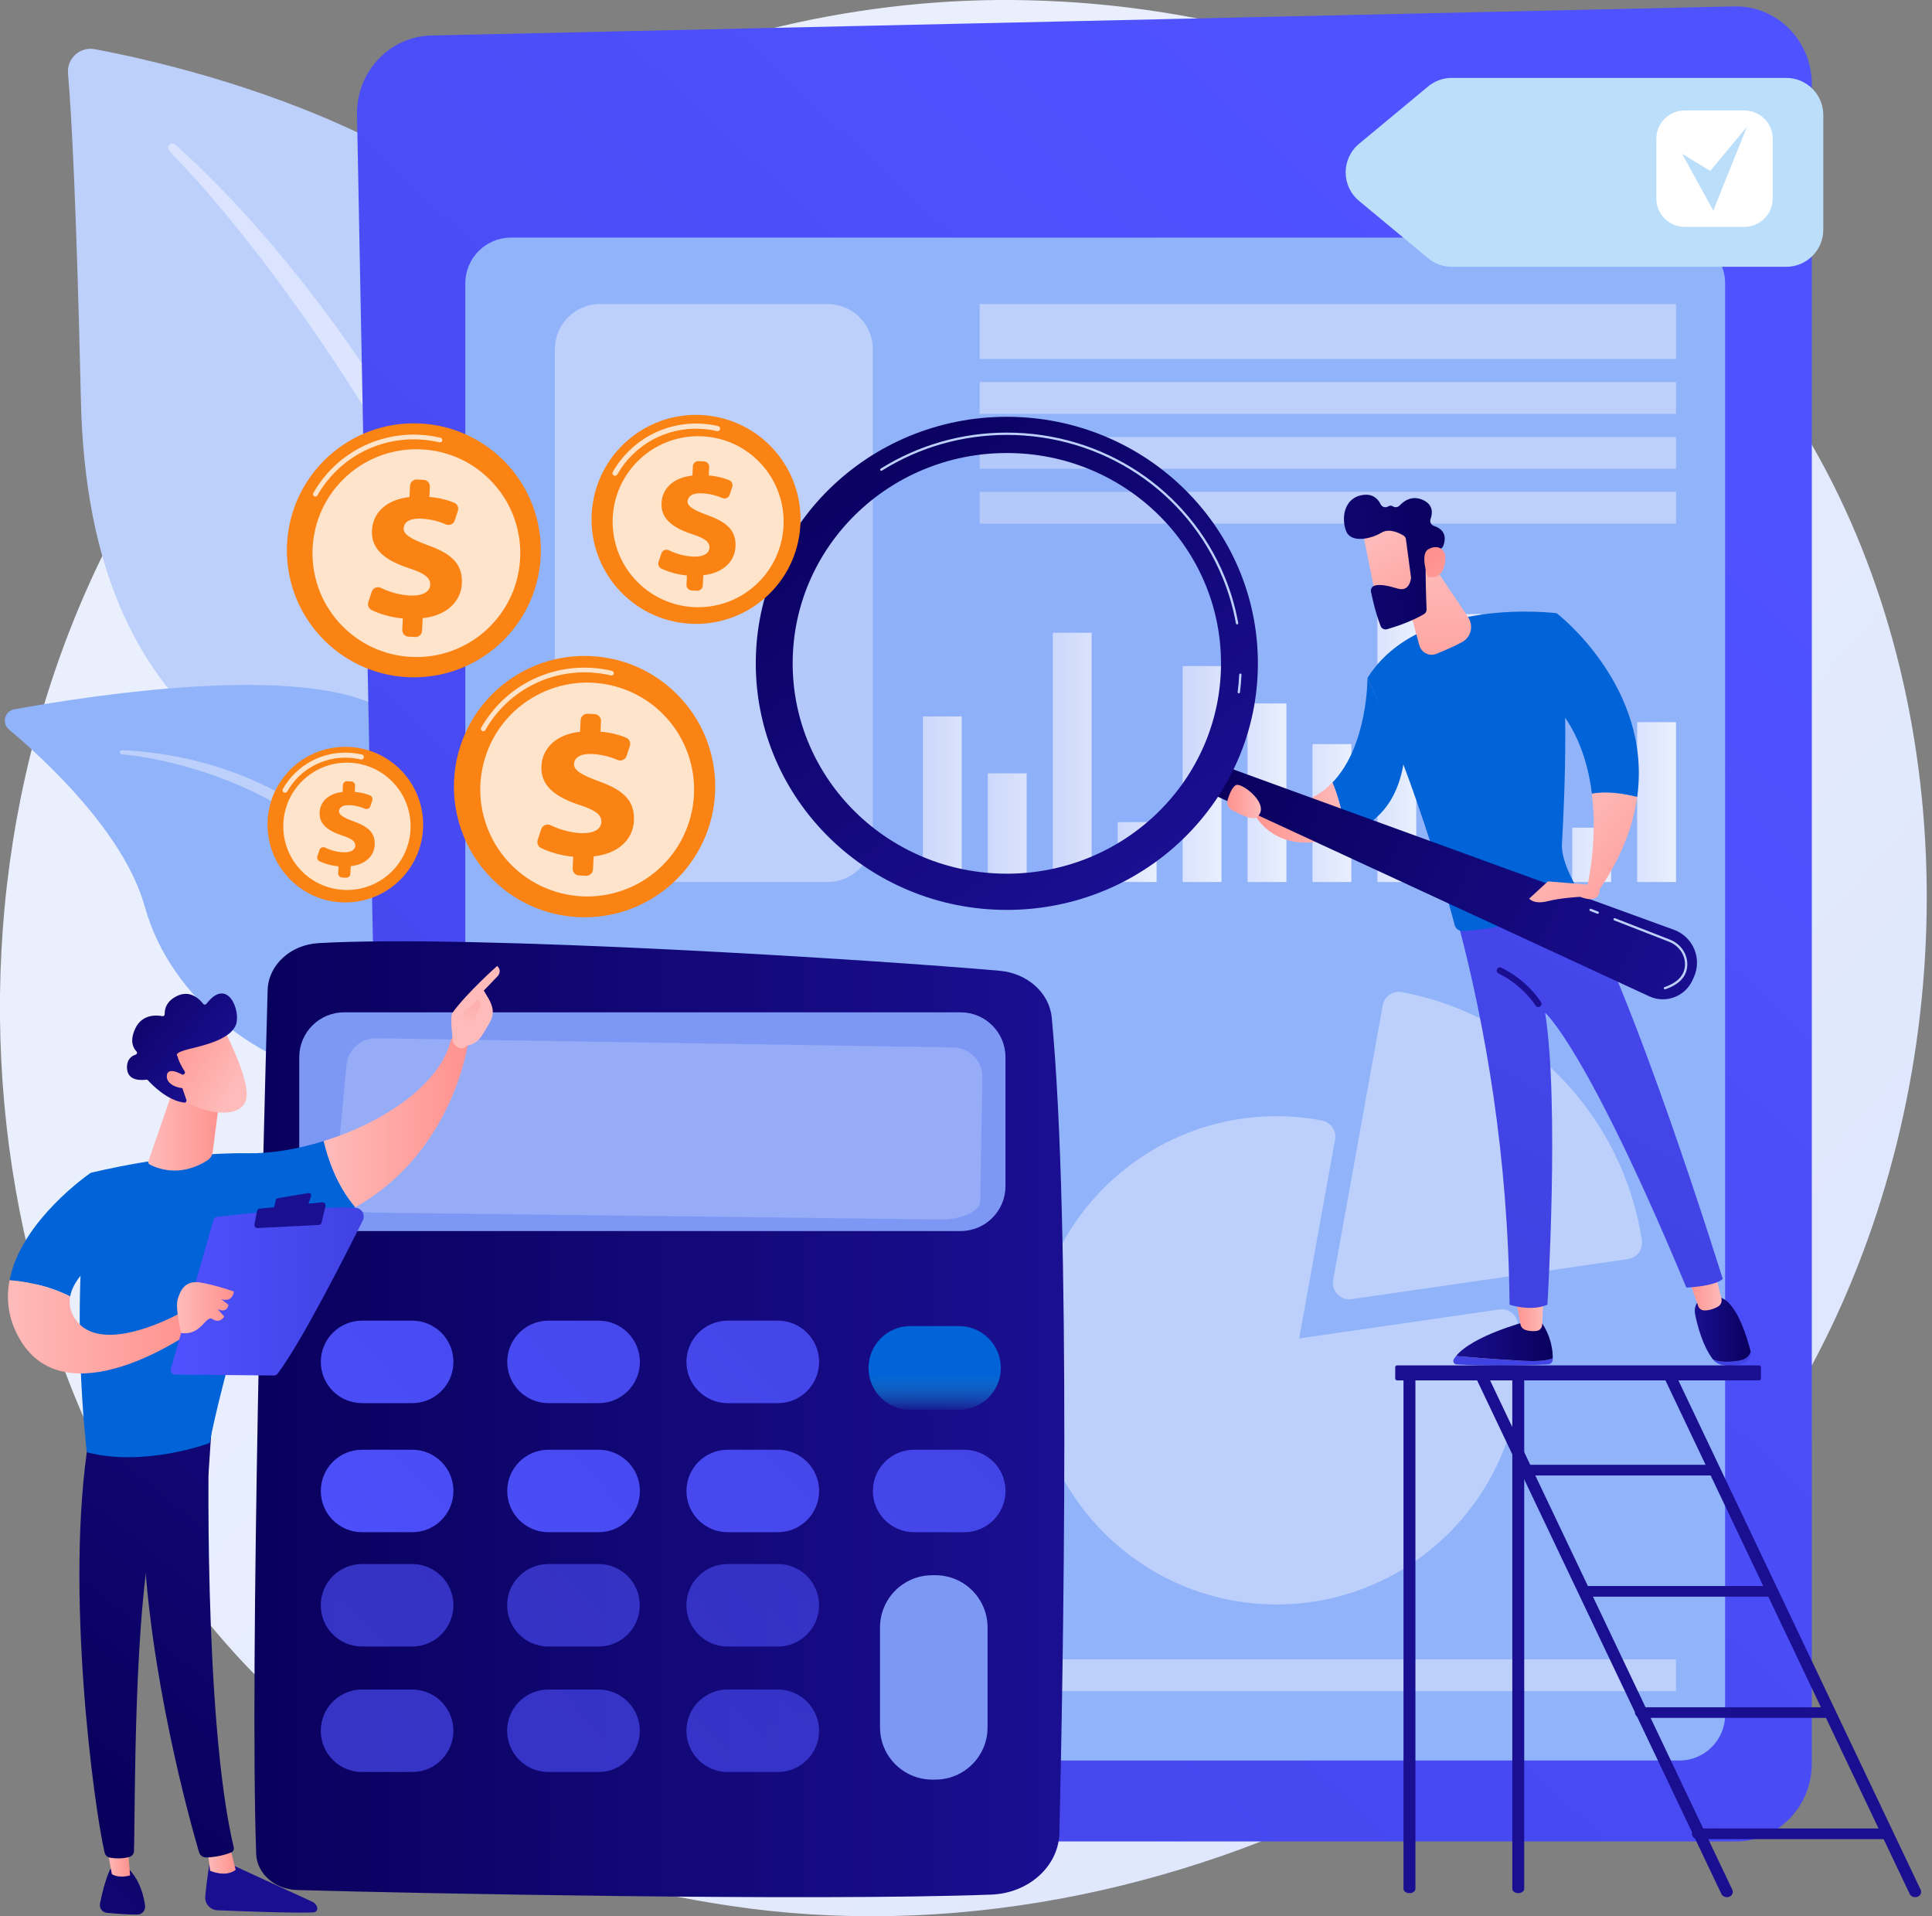 <svg xmlns="http://www.w3.org/2000/svg" width="121" height="120" viewBox="0 0 121 120" fill="none"><rect x="0" y="0" width="121" height="120" fill="#808080" stroke="none"/><g clip-path="url(#clip0_18038_142967)"><path d="M115.613 81.069C103.905 108.226 72.717 123.44 45.672 119.337C41.27 118.669 29.205 116.68 18.523 107.295C-2.041 89.23 -6.438 53.457 10.15 28.247C22.223 9.899 43.866 -0.502 64.43 0.018C68.86 0.13 85.836 0.821 100.755 12.94C102.947 14.719 107.78 18.949 112.136 25.66C122.364 41.417 123.243 63.37 115.613 81.069Z" fill="url(#paint0_linear_18038_142967)"></path><path d="M32.11 72.083C32.11 72.083 32.466 57.109 25.569 53.102C18.672 49.094 5.559 46.589 5.067 25.087C4.779 12.5 4.468 6.996 4.259 4.597C4.178 3.661 5.01 2.905 5.933 3.079C12.465 4.309 33.684 9.374 38.133 23.857C43.407 41.027 32.11 72.083 32.11 72.083Z" fill="#BDD0FB"></path><path d="M10.986 9.061C18.156 15.456 26.447 26.773 30.866 38.09C31.434 39.955 33.093 43.922 33.813 50.969C34.457 56.847 34.137 63.057 33.356 67.169C33.307 67.428 33.056 67.6 32.796 67.55C32.349 67.465 32.409 66.985 32.413 67C33.304 59.976 32.934 51.233 30.892 43.344C28.283 33.658 22.464 24.267 16.445 16.302L15.826 15.518C11.162 9.529 10.181 9.485 10.617 9.068C10.72 8.969 10.881 8.968 10.986 9.061L10.986 9.061Z" fill="url(#paint1_linear_18038_142967)"></path><path d="M43.197 100.872C44.13 101.33 34.363 89.048 31.303 69.758C29.862 60.668 29.843 49.28 24.665 44.891C20.355 41.238 5.691 43.544 0.893 44.42C0.293 44.53 0.091 45.287 0.558 45.679C2.859 47.612 7.781 52.17 9.064 56.764C10.754 62.819 16.511 66.67 21.665 67.712C26.818 68.755 29.685 69.766 32.196 78.008C34.707 86.25 40.545 99.572 43.197 100.872H43.197Z" fill="#91B3FA"></path><path d="M7.642 46.979C13.763 47.235 20.335 50.028 23.669 55.266L23.984 55.766C24.711 56.938 28.831 65.27 31.119 72.177C31.147 72.263 31.101 72.356 31.015 72.384C30.869 72.432 30.795 72.271 30.809 72.286C29.215 68.384 26.925 63.437 25.101 59.738C23.146 55.701 21.777 52.968 17.316 50.349C12.351 47.529 7.608 47.239 7.622 47.242C7.55 47.234 7.497 47.17 7.505 47.097C7.512 47.028 7.572 46.977 7.641 46.979H7.642Z" fill="#BDD0FB"></path><path d="M108.715 115.314H29.104C26.513 115.314 24.398 113.191 24.347 110.54L22.36 7.189C22.309 4.504 24.39 2.283 27.014 2.224L108.612 0.402C111.279 0.342 113.473 2.539 113.473 5.27V110.444C113.473 113.133 111.343 115.314 108.715 115.314Z" fill="url(#paint2_linear_18038_142967)"></path><path d="M105.178 14.878H32.008C30.425 14.878 29.143 16.161 29.143 17.743V107.382C29.143 108.964 30.425 110.247 32.008 110.247H105.178C106.761 110.247 108.043 108.964 108.043 107.382V17.743C108.043 16.161 106.761 14.878 105.178 14.878Z" fill="#91B3FA"></path><path d="M104.968 19.04H61.355V22.478H104.968V19.04Z" fill="#BDD0FB"></path><path d="M104.968 23.926H61.355V25.916H104.968V23.926Z" fill="#BDD0FB"></path><path d="M104.968 27.364H61.355V29.355H104.968V27.364Z" fill="#BDD0FB"></path><path d="M104.968 30.802H61.355V32.793H104.968V30.802Z" fill="#BDD0FB"></path><path d="M59.727 62.111H34.754V65.549H59.727V62.111Z" fill="#BDD0FB"></path><path d="M59.727 66.997H34.754V68.987H59.727V66.997Z" fill="#BDD0FB"></path><path d="M59.727 70.435H34.754V72.426H59.727V70.435Z" fill="#BDD0FB"></path><path d="M59.727 73.874H34.754V75.864H59.727V73.874Z" fill="#BDD0FB"></path><path d="M60.233 44.866H57.799V55.233H60.233V44.866Z" fill="url(#paint3_linear_18038_142967)"></path><path d="M64.299 48.429H61.865V55.233H64.299V48.429Z" fill="url(#paint4_linear_18038_142967)"></path><path d="M68.369 39.624H65.936V55.233H68.369V39.624Z" fill="url(#paint5_linear_18038_142967)"></path><path d="M72.434 51.483H70V55.233H72.434V51.483Z" fill="url(#paint6_linear_18038_142967)"></path><path d="M76.5 41.71H74.066V55.233H76.5V41.71Z" fill="url(#paint7_linear_18038_142967)"></path><path d="M80.567 44.052H78.133V55.233H80.567V44.052Z" fill="url(#paint8_linear_18038_142967)"></path><path d="M84.633 46.597H82.199V55.233H84.633V46.597Z" fill="url(#paint9_linear_18038_142967)"></path><path d="M88.7 36.469H86.266V55.233H88.7V36.469Z" fill="url(#paint10_linear_18038_142967)"></path><path d="M92.768 38.454H90.334V55.233H92.768V38.454Z" fill="url(#paint11_linear_18038_142967)"></path><path d="M96.834 41.457H94.4V55.233H96.834V41.457Z" fill="url(#paint12_linear_18038_142967)"></path><path d="M100.901 51.831H98.467V55.233H100.901V51.831Z" fill="url(#paint13_linear_18038_142967)"></path><path d="M104.967 45.223H102.533V55.233H104.967V45.223Z" fill="url(#paint14_linear_18038_142967)"></path><path d="M104.967 103.913H34.752V105.903H104.967V103.913Z" fill="#BDD0FB"></path><path d="M37.58 19.04H51.837C53.398 19.04 54.665 20.306 54.665 21.867V52.405C54.665 53.965 53.398 55.233 51.837 55.233H37.58C36.019 55.233 34.752 53.966 34.752 52.405V21.867C34.752 20.307 36.019 19.04 37.58 19.04Z" fill="#BDD0FB"></path><path opacity="0.57" d="M58.997 79.482H35.662C35.26 79.482 34.934 79.809 34.934 80.211V100.108C34.934 100.51 35.26 100.836 35.662 100.836H58.997C59.4 100.836 59.726 100.51 59.726 100.108V80.211C59.726 79.809 59.4 79.482 58.997 79.482Z" fill="white"></path><path d="M84.508 81.366C84.231 81.366 83.963 81.254 83.767 81.052C83.538 80.814 83.436 80.479 83.495 80.154L86.6 62.956C86.649 62.686 86.803 62.446 87.029 62.291C87.255 62.136 87.533 62.077 87.803 62.128C95.595 63.593 101.634 69.841 102.829 77.674C102.87 77.944 102.802 78.221 102.639 78.442C102.475 78.662 102.231 78.808 101.959 78.847L84.655 81.355C84.606 81.363 84.556 81.366 84.508 81.366V81.366Z" fill="#BDD0FB"></path><path d="M79.951 100.474C71.522 100.474 64.664 93.616 64.664 85.187C64.664 76.758 71.522 69.9 79.951 69.9C80.892 69.9 81.848 69.99 82.791 70.167C83.347 70.272 83.714 70.805 83.614 71.361L81.365 83.817L93.898 82C94.456 81.92 94.977 82.305 95.063 82.863C95.18 83.627 95.239 84.409 95.239 85.187C95.239 93.616 88.381 100.474 79.952 100.474H79.951Z" fill="#BDD0FB"></path><path d="M16.763 61.996C16.496 71.533 15.63 104.432 16.044 116.09C16.087 117.325 17.206 118.316 18.601 118.357C25.5 118.556 50.794 119.063 62.08 118.644C64.43 118.557 66.299 116.871 66.348 114.789C66.582 104.778 67.1 76.621 65.87 63.723C65.723 62.178 64.353 60.947 62.61 60.792C55.096 60.127 29.693 58.501 19.944 59.061C18.185 59.162 16.807 60.437 16.764 61.996L16.763 61.996Z" fill="url(#paint15_linear_18038_142967)"></path><path d="M21.549 63.395H60.165C61.714 63.395 62.972 64.652 62.972 66.201V74.283C62.972 75.832 61.714 77.09 60.165 77.09H21.549C20 77.09 18.742 75.832 18.742 74.283V66.2C18.742 64.651 20 63.394 21.549 63.394V63.395Z" fill="#7D97F4"></path><path opacity="0.2" d="M61.007 66.155C60.665 65.802 60.197 65.599 59.706 65.592L23.572 65.017C22.606 65.002 21.791 65.733 21.701 66.694L20.95 74.711C20.889 75.367 21.968 75.92 23.345 75.936L58.87 76.367C60.245 76.383 61.381 75.859 61.393 75.203L61.527 67.473C61.535 66.981 61.348 66.507 61.007 66.154L61.007 66.155Z" fill="white"></path><path d="M28.399 85.285C28.399 86.711 27.243 87.867 25.817 87.867H22.674C21.248 87.867 20.092 86.711 20.092 85.285C20.092 83.859 21.248 82.703 22.674 82.703H25.817C27.243 82.703 28.399 83.859 28.399 85.285Z" fill="url(#paint16_linear_18038_142967)"></path><path d="M40.075 85.285C40.075 86.711 38.919 87.867 37.493 87.867H34.35C32.924 87.867 31.768 86.711 31.768 85.285C31.768 83.859 32.923 82.703 34.35 82.703H37.493C38.919 82.703 40.075 83.859 40.075 85.285Z" fill="url(#paint17_linear_18038_142967)"></path><path d="M51.3 85.285C51.3 86.711 50.144 87.867 48.718 87.867H45.574C44.148 87.867 42.992 86.711 42.992 85.285C42.992 83.859 44.148 82.703 45.574 82.703H48.718C50.143 82.703 51.3 83.859 51.3 85.285Z" fill="url(#paint18_linear_18038_142967)"></path><path d="M62.68 85.664C62.68 87.113 61.505 88.288 60.056 88.288H57.018C55.569 88.288 54.395 87.113 54.395 85.664C54.395 84.215 55.569 83.04 57.018 83.04H60.056C61.505 83.04 62.68 84.215 62.68 85.664Z" fill="url(#paint19_linear_18038_142967)"></path><path d="M28.399 93.367C28.399 94.793 27.243 95.949 25.817 95.949H22.674C21.248 95.949 20.092 94.794 20.092 93.367C20.092 91.941 21.248 90.785 22.674 90.785H25.817C27.243 90.785 28.399 91.941 28.399 93.367Z" fill="url(#paint20_linear_18038_142967)"></path><path d="M40.075 93.367C40.075 94.793 38.919 95.949 37.493 95.949H34.35C32.924 95.949 31.768 94.794 31.768 93.367C31.768 91.941 32.923 90.785 34.35 90.785H37.493C38.919 90.785 40.075 91.941 40.075 93.367Z" fill="url(#paint21_linear_18038_142967)"></path><path d="M51.3 93.367C51.3 94.793 50.144 95.949 48.718 95.949H45.574C44.148 95.949 42.992 94.794 42.992 93.367C42.992 91.941 44.148 90.785 45.574 90.785H48.718C50.143 90.785 51.3 91.941 51.3 93.367Z" fill="url(#paint22_linear_18038_142967)"></path><path d="M62.975 93.367C62.975 94.793 61.819 95.949 60.393 95.949H57.25C55.824 95.949 54.668 94.794 54.668 93.367C54.668 91.941 55.824 90.785 57.25 90.785H60.393C61.819 90.785 62.975 91.941 62.975 93.367Z" fill="url(#paint23_linear_18038_142967)"></path><path opacity="0.63" d="M28.397 100.526C28.397 101.951 27.241 103.108 25.815 103.108H22.672C21.246 103.108 20.09 101.952 20.09 100.526C20.09 99.1 21.246 97.943 22.672 97.943H25.815C27.241 97.943 28.397 99.099 28.397 100.526Z" fill="url(#paint24_linear_18038_142967)"></path><path opacity="0.63" d="M40.069 100.526C40.069 101.951 38.913 103.108 37.487 103.108H34.344C32.918 103.108 31.762 101.952 31.762 100.526C31.762 99.1 32.918 97.943 34.344 97.943H37.487C38.913 97.943 40.069 99.099 40.069 100.526Z" fill="url(#paint25_linear_18038_142967)"></path><path opacity="0.63" d="M51.298 100.526C51.298 101.951 50.142 103.108 48.715 103.108H45.572C44.147 103.108 42.99 101.952 42.99 100.526C42.99 99.1 44.146 97.943 45.572 97.943H48.715C50.141 97.943 51.298 99.099 51.298 100.526Z" fill="url(#paint26_linear_18038_142967)"></path><path opacity="0.63" d="M28.397 108.384C28.397 109.81 27.241 110.966 25.815 110.966H22.672C21.246 110.966 20.09 109.81 20.09 108.384C20.09 106.958 21.246 105.802 22.672 105.802H25.815C27.241 105.802 28.397 106.958 28.397 108.384Z" fill="url(#paint27_linear_18038_142967)"></path><path opacity="0.63" d="M40.069 108.384C40.069 109.81 38.913 110.966 37.487 110.966H34.344C32.918 110.966 31.762 109.81 31.762 108.384C31.762 106.958 32.918 105.802 34.344 105.802H37.487C38.913 105.802 40.069 106.958 40.069 108.384Z" fill="url(#paint28_linear_18038_142967)"></path><path opacity="0.63" d="M51.298 108.384C51.298 109.81 50.142 110.966 48.715 110.966H45.572C44.147 110.966 42.99 109.81 42.99 108.384C42.99 106.958 44.146 105.802 45.572 105.802H48.715C50.141 105.802 51.298 106.958 51.298 108.384Z" fill="url(#paint29_linear_18038_142967)"></path><path d="M58.383 98.644H58.583C60.387 98.644 61.851 100.108 61.851 101.912V108.173C61.851 109.977 60.387 111.442 58.583 111.442H58.383C56.58 111.442 55.115 109.977 55.115 108.173V101.912C55.115 100.108 56.58 98.644 58.383 98.644Z" fill="#7D97F4"></path><path d="M91.194 84.918C92.261 85.01 94.113 85.16 95.573 85.224C96.451 85.263 96.956 85.177 97.247 85.06C97.247 85.093 97.246 85.124 97.245 85.153C97.238 85.306 97.113 85.429 96.958 85.438C94.198 85.592 92.004 85.491 91.223 85.444C91.061 85.434 90.965 85.258 91.048 85.121C91.089 85.052 91.139 84.984 91.193 84.918H91.194Z" fill="url(#paint30_linear_18038_142967)"></path><path d="M95.573 85.224C94.113 85.159 92.26 85.009 91.193 84.917C92.243 83.63 95.573 82.762 95.573 82.762H96.514C97.161 83.695 97.254 84.583 97.247 85.06C96.956 85.176 96.451 85.262 95.573 85.224H95.573Z" fill="url(#paint31_linear_18038_142967)"></path><path d="M96.672 81.227L96.585 82.968C96.575 83.157 96.434 83.315 96.245 83.342C96.057 83.369 95.805 83.373 95.538 83.284C95.374 83.229 95.252 83.091 95.222 82.922L94.918 81.226H96.673L96.672 81.227Z" fill="url(#paint32_linear_18038_142967)"></path><path d="M108.887 85.21C109.35 85.145 109.56 84.905 109.647 84.648L109.649 84.655C109.717 84.926 109.559 85.207 109.244 85.341C108.862 85.502 108.445 85.529 108.121 85.516C107.774 85.502 107.455 85.358 107.28 85.128L107.277 85.124C107.626 85.297 108.116 85.317 108.887 85.21Z" fill="url(#paint33_linear_18038_142967)"></path><path d="M106.705 81.215H107.48C108.662 81.191 109.404 83.683 109.647 84.648C109.559 84.905 109.35 85.145 108.887 85.21C108.115 85.317 107.626 85.297 107.277 85.124C106.638 84.284 106.322 83.054 106.17 82.336C105.997 81.52 106.705 81.215 106.705 81.215Z" fill="url(#paint34_linear_18038_142967)"></path><path d="M107.381 79.598L107.811 81.311C107.864 81.521 107.764 81.738 107.57 81.838C107.329 81.962 106.989 82.092 106.678 82.054C106.531 82.037 106.41 81.933 106.361 81.795L105.729 79.993L107.381 79.598H107.381Z" fill="url(#paint35_linear_18038_142967)"></path><path d="M107.895 80.093C107.359 80.568 105.616 80.631 105.616 80.631C99.337 65.561 96.769 63.42 96.769 63.42C97.675 69.108 96.915 81.701 96.915 81.701C95.878 82.158 94.543 81.701 94.543 81.701C94.459 72.389 93.027 64.267 91.336 57.865C95.58 57.769 97.837 56.317 98.574 55.734C102.111 61.438 107.895 80.093 107.895 80.093Z" fill="url(#paint36_linear_18038_142967)"></path><path d="M97.497 38.403C98.3 42.41 98.013 49.581 97.823 52.852C97.77 53.772 98.412 55.046 98.931 55.916C99.012 56.052 98.962 56.227 98.821 56.299C97.952 56.746 95.01 58.129 91.6 58.301C91.372 58.313 91.169 58.158 91.11 57.938C88.581 48.493 85.643 42.457 85.643 42.457C88.886 37.277 97.497 38.403 97.497 38.403H97.497Z" fill="#0063D8"></path><path d="M96.341 63.064C96.376 63.064 96.412 63.054 96.445 63.034C96.54 62.977 96.57 62.853 96.513 62.758C96.479 62.703 95.667 61.39 94.023 60.597C93.923 60.549 93.803 60.591 93.754 60.691C93.706 60.791 93.748 60.911 93.848 60.959C95.38 61.699 96.161 62.955 96.169 62.968C96.207 63.03 96.273 63.064 96.341 63.064H96.341Z" fill="url(#paint37_linear_18038_142967)"></path><path d="M102.533 49.904C102.275 51.77 101.513 53.806 99.988 55.969L99.408 55.496C99.408 55.496 100.078 52.781 99.697 49.7C100.638 49.516 101.749 49.705 102.533 49.904Z" fill="url(#paint38_linear_18038_142967)"></path><path d="M96.6 43.348L97.497 38.404C97.497 38.404 103.491 42.986 102.536 49.903C101.751 49.705 100.64 49.516 99.7 49.699C99.426 47.48 98.607 45.07 96.6 43.348H96.6Z" fill="#0063D8"></path><path d="M85.643 42.458L87.957 47.441C87.583 50.45 85.967 51.751 84.224 52.25C84.115 50.879 83.769 49.771 83.447 49.005C85.674 46.706 85.644 42.458 85.644 42.458L85.643 42.458Z" fill="#0063D8"></path><path d="M83.446 49.004C83.768 49.771 84.115 50.879 84.223 52.249C79.574 54.053 78.344 50.555 78.344 50.555L79.203 50.403C81.144 50.608 82.499 49.982 83.446 49.004V49.004Z" fill="url(#paint39_linear_18038_142967)"></path><path d="M87.775 36.306L88.893 40.412C89.018 40.873 89.517 41.121 89.961 40.944C90.44 40.752 91.048 40.491 91.571 40.208C92.13 39.907 92.305 39.188 91.951 38.661L89.629 35.198L87.776 36.306H87.775Z" fill="url(#paint40_linear_18038_142967)"></path><path d="M76.215 47.808L104.84 58.226C106.04 58.663 106.614 60.03 106.085 61.193L105.998 61.384C105.53 62.413 104.314 62.864 103.288 62.39L75.494 49.532L76.215 47.808V47.808Z" fill="url(#paint41_linear_18038_142967)"></path><g opacity="0.15"><path d="M63.058 55.416C70.862 55.416 77.189 49.204 77.189 41.541C77.189 33.877 70.862 27.665 63.058 27.665C55.254 27.665 48.928 33.877 48.928 41.541C48.928 49.204 55.254 55.416 63.058 55.416Z" fill="#7D97F4"></path></g><path d="M47.334 41.541C47.334 50.068 54.374 56.98 63.057 56.98C71.741 56.98 78.781 50.068 78.781 41.541C78.781 33.014 71.741 26.101 63.057 26.101C54.374 26.101 47.334 33.014 47.334 41.541ZM49.644 41.541C49.644 34.266 55.649 28.369 63.057 28.369C70.466 28.369 76.471 34.266 76.471 41.541C76.471 48.815 70.466 54.712 63.057 54.712C55.649 54.712 49.644 48.815 49.644 41.541Z" fill="url(#paint42_linear_18038_142967)"></path><path d="M77.586 43.42C77.583 43.42 77.58 43.42 77.577 43.42C77.537 43.415 77.509 43.379 77.514 43.339C77.561 42.977 77.593 42.609 77.611 42.245C77.613 42.206 77.649 42.172 77.687 42.177C77.727 42.179 77.757 42.213 77.755 42.253C77.737 42.62 77.704 42.992 77.658 43.357C77.653 43.394 77.622 43.42 77.586 43.42ZM77.478 39.103C77.444 39.103 77.414 39.078 77.407 39.043C77.231 38.063 76.95 37.098 76.57 36.177C74.331 30.745 69.027 27.235 63.059 27.235C60.275 27.235 57.569 28.008 55.234 29.471C55.2 29.492 55.155 29.482 55.134 29.448C55.113 29.414 55.123 29.369 55.157 29.348C57.515 27.871 60.248 27.09 63.058 27.09C69.086 27.09 74.442 30.635 76.703 36.121C77.087 37.052 77.372 38.027 77.549 39.017C77.556 39.057 77.531 39.094 77.491 39.101C77.487 39.102 77.483 39.103 77.478 39.103Z" fill="#BDD0FB"></path><path d="M85.332 33.186C85.322 33.256 86.264 37.872 86.264 37.872L88.888 37.278L88.645 32.77C88.645 32.77 85.502 32.005 85.332 33.185V33.186Z" fill="url(#paint43_linear_18038_142967)"></path><path d="M88.053 33.775L88.367 36.138C88.37 36.168 88.37 36.198 88.367 36.228C88.34 36.413 88.203 37.044 87.566 36.864C86.988 36.7 86.459 36.56 86.093 36.672C85.929 36.722 85.83 36.888 85.864 37.056C85.95 37.475 86.16 38.417 86.468 39.207C86.531 39.367 86.706 39.451 86.871 39.403C87.369 39.258 88.41 38.923 89.184 38.457C89.289 38.394 89.352 38.279 89.347 38.157C89.322 37.561 89.252 35.748 89.31 35.24C89.366 34.763 89.951 34.477 90.205 34.374C90.289 34.341 90.354 34.275 90.387 34.191C90.505 33.896 90.668 33.213 89.807 32.933C89.627 32.874 89.531 32.68 89.596 32.502C89.723 32.147 89.777 31.605 89.111 31.307C88.434 31.003 87.929 31.364 87.656 31.657C87.545 31.776 87.368 31.794 87.231 31.707C87.153 31.658 87.053 31.642 86.932 31.718C86.768 31.82 86.552 31.75 86.467 31.577C86.305 31.244 85.975 30.888 85.312 31.002C84.136 31.203 84.003 32.506 84.313 33.27C84.624 34.033 85.886 33.742 86.519 33.357C87.001 33.065 87.625 33.371 87.897 33.535C87.983 33.587 88.04 33.675 88.053 33.775H88.053Z" fill="url(#paint44_linear_18038_142967)"></path><path d="M89.414 36.101C89.414 36.101 88.931 34.747 89.427 34.416C89.924 34.084 90.659 34.256 90.498 35.237C90.296 36.456 89.414 36.101 89.414 36.101Z" fill="url(#paint45_linear_18038_142967)"></path><path d="M99.652 55.414L96.946 55.193L95.773 56.273C95.773 56.273 96.051 56.656 96.918 56.436C97.784 56.216 98.972 56.162 98.972 56.162C98.972 56.162 100.168 56.701 100.183 55.692L99.652 55.413V55.414Z" fill="url(#paint46_linear_18038_142967)"></path><path d="M78.691 51.196C78.457 51.379 77.655 50.997 77.164 50.733C76.925 50.605 76.809 50.325 76.891 50.066C77.01 49.694 77.206 49.214 77.448 49.153C77.85 49.052 79.655 50.443 78.691 51.196H78.691Z" fill="url(#paint47_linear_18038_142967)"></path><path d="M104.274 61.956C104.244 61.956 104.216 61.937 104.205 61.907C104.192 61.87 104.212 61.828 104.25 61.815C105.072 61.531 105.502 61.069 105.529 60.442C105.557 59.808 105.156 59.218 104.532 58.975L101.095 57.635C101.058 57.62 101.039 57.578 101.054 57.541C101.068 57.504 101.11 57.485 101.148 57.5L104.585 58.84C105.266 59.106 105.704 59.752 105.674 60.448C105.644 61.14 105.181 61.646 104.297 61.951C104.29 61.954 104.281 61.955 104.274 61.955V61.956Z" fill="#BDD0FB"></path><path d="M100.064 57.226C100.056 57.226 100.047 57.224 100.038 57.221L99.593 57.047C99.556 57.033 99.537 56.991 99.552 56.953C99.566 56.916 99.608 56.898 99.646 56.912L100.091 57.086C100.128 57.1 100.147 57.142 100.132 57.18C100.121 57.208 100.094 57.225 100.065 57.225L100.064 57.226Z" fill="#BDD0FB"></path><path d="M13.162 116.438C13.162 116.438 12.956 117.605 12.855 118.761C12.815 119.213 13.163 119.605 13.616 119.624C15.155 119.688 18.447 119.812 19.628 119.759C19.806 119.752 19.922 119.57 19.856 119.405C19.801 119.266 19.695 119.154 19.56 119.092L14.122 116.593L13.162 116.438H13.162Z" fill="url(#paint48_linear_18038_142967)"></path><path d="M12.992 115.752L13.158 117.148C13.158 117.148 14.111 117.592 14.761 117.093L14.367 115.537L12.992 115.752Z" fill="url(#paint49_linear_18038_142967)"></path><path d="M13.117 89.5C13.045 89.865 12.733 107.697 14.639 115.688C14.67 115.818 14.604 115.953 14.48 116.004C14.188 116.123 13.614 116.296 12.928 116.319C12.715 116.326 12.524 116.188 12.464 115.984C11.919 114.13 9.309 104.84 8.968 95.966C8.587 86.05 8.968 95.629 8.968 95.629L9.191 89.499L13.117 89.5H13.117Z" fill="url(#paint50_linear_18038_142967)"></path><path d="M6.908 117.047C6.908 117.047 6.579 117.637 6.262 119.203C6.204 119.485 6.402 119.756 6.689 119.784C7.197 119.834 7.98 119.898 8.606 119.894C8.895 119.892 9.12 119.64 9.086 119.353C9.016 118.782 8.8 117.844 8.132 117.113L6.908 117.046V117.047Z" fill="url(#paint51_linear_18038_142967)"></path><path d="M6.619 115.251L7.006 117.363C7.006 117.363 7.389 117.647 8.146 117.441L7.961 115.169L6.619 115.251Z" fill="url(#paint52_linear_18038_142967)"></path><path d="M5.573 90.047C4.014 99.456 5.911 113.301 6.551 116.011C6.59 116.177 6.724 116.304 6.892 116.332C7.177 116.379 7.648 116.418 8.111 116.283C8.271 116.237 8.383 116.093 8.39 115.926C8.476 113.735 8.321 100.286 9.774 94.971C9.847 94.701 10.012 94.466 10.24 94.305L13.059 92.3L13.275 89.06L5.573 90.047Z" fill="url(#paint53_linear_18038_142967)"></path><path d="M15.508 72.22C10.836 72.143 5.681 73.446 5.681 73.446C4.289 81.572 5.438 90.945 5.438 90.945C9.054 91.893 13.135 90.365 13.135 90.365C13.736 86.969 16.541 77.41 16.541 77.41C18.823 77.127 20.704 76.468 22.252 75.598C21.071 74.228 20.514 72.486 20.272 71.457C18.621 71.97 16.949 72.244 15.508 72.22L15.508 72.22Z" fill="#0063D8"></path><path d="M29.309 65.338C28.85 64.784 28.269 65.046 28.269 65.046C27.582 67.95 23.977 70.305 20.273 71.455C20.515 72.485 21.072 74.227 22.253 75.597C28.4 72.141 29.309 65.338 29.309 65.338L29.309 65.338Z" fill="url(#paint54_linear_18038_142967)"></path><path d="M29.192 65.479C29.24 65.632 28.684 65.864 28.357 65.24C28.345 64.941 28.163 63.658 28.342 63.415C29.294 62.117 31.14 60.489 31.14 60.489C31.453 60.797 31.195 61.099 31.195 61.099L30.3 62.032C30.487 62.371 30.715 62.657 30.823 63.066C30.904 63.377 30.854 63.708 30.697 63.99C30.54 64.273 30.326 64.641 30.123 64.93C29.739 65.475 29.191 65.479 29.191 65.479H29.192Z" fill="url(#paint55_linear_18038_142967)"></path><path d="M29.909 62.638L29.092 63.33L28.836 64.019L29.564 64.826C29.564 64.826 29.808 63.459 29.99 63.163C30.172 62.867 30.078 62.724 29.908 62.638H29.909Z" fill="url(#paint56_linear_18038_142967)"></path><path d="M7.473 77.97L5.681 73.446C5.681 73.446 1.317 76.412 0.6 80.171C1.424 80.231 2.925 80.446 4.393 81.187C4.716 79.412 7.473 77.97 7.473 77.97V77.97Z" fill="#0063D8"></path><path d="M11.285 82.227C11.285 82.227 6.385 84.996 4.732 82.631C4.389 82.14 4.307 81.653 4.391 81.188C2.923 80.446 1.422 80.231 0.598 80.171C0.381 81.304 0.496 82.51 1.162 83.728C4.057 89.025 11.933 83.435 11.933 83.435L11.284 82.227L11.285 82.227Z" fill="url(#paint57_linear_18038_142967)"></path><path d="M10.696 85.73L13.37 76.392C13.401 76.286 13.491 76.209 13.6 76.196C14.085 76.139 15.489 75.981 17.109 75.844C18.867 75.695 20.879 75.572 22.251 75.632C22.65 75.649 22.899 76.068 22.722 76.425C21.72 78.438 18.862 84.089 17.381 86.028C17.328 86.097 17.247 86.137 17.16 86.136L10.956 86.078C10.776 86.077 10.647 85.904 10.696 85.73V85.73Z" fill="url(#paint58_linear_18038_142967)"></path><path d="M17.389 75.034L19.328 74.711C19.431 74.694 19.516 74.792 19.483 74.892L19.291 75.473C19.274 75.524 19.23 75.561 19.177 75.568L17.312 75.817C17.215 75.829 17.136 75.742 17.158 75.647L17.277 75.139C17.29 75.084 17.334 75.043 17.39 75.034L17.389 75.034Z" fill="url(#paint59_linear_18038_142967)"></path><path d="M15.935 76.675L16.095 75.844C16.11 75.76 16.18 75.697 16.264 75.688L20.18 75.291C20.311 75.278 20.417 75.399 20.386 75.527L20.137 76.564C20.118 76.647 20.045 76.707 19.96 76.711L16.134 76.903C16.009 76.91 15.912 76.797 15.935 76.675L15.935 76.675Z" fill="url(#paint60_linear_18038_142967)"></path><path d="M11.344 83.474C11.344 83.474 10.972 81.942 11.121 81.399C11.272 80.855 11.563 80.157 12.533 80.312C13.504 80.467 14.648 80.876 14.648 80.876C14.648 80.876 14.59 81.584 13.853 81.356L14.31 81.71C14.31 81.71 14.245 82.276 13.622 81.974L14.047 82.443C14.047 82.443 13.78 82.908 13.321 82.61C12.863 82.311 12.643 83.658 11.343 83.474H11.344Z" fill="url(#paint61_linear_18038_142967)"></path><path d="M10.777 68.426L9.29 72.725C9.265 72.796 9.295 72.875 9.361 72.912C9.766 73.136 11.226 73.783 12.985 72.668C13.168 72.552 13.293 72.362 13.321 72.147L13.802 68.426H10.777V68.426Z" fill="url(#paint62_linear_18038_142967)"></path><path d="M14.009 64.446C14.009 64.446 15.642 67.519 15.432 68.76C15.223 70.001 13.2 69.912 11.434 68.904L10.199 65.586L14.01 64.446H14.009Z" fill="url(#paint63_linear_18038_142967)"></path><path d="M11.511 67.275C11.583 67.243 11.609 67.155 11.566 67.09C11.436 66.89 11.191 66.482 11.112 66.125C11.112 66.125 10.819 65.937 11.859 65.689C12.899 65.44 14.451 65.053 14.777 64.168C15.095 63.304 14.26 61.133 12.927 62.863C12.876 62.929 12.777 62.93 12.726 62.864C12.508 62.58 11.933 61.99 11.136 62.348C10.39 62.682 10.306 63.229 10.316 63.505C10.319 63.586 10.246 63.649 10.167 63.634C9.79 63.562 8.884 63.5 8.462 64.429C8.114 65.194 8.34 65.627 8.546 65.839C8.612 65.907 8.583 66.02 8.492 66.048C8.243 66.124 7.923 66.335 7.955 66.915C8 67.718 8.898 67.648 9.153 67.611C9.195 67.605 9.237 67.62 9.266 67.651C9.485 67.894 10.472 68.924 11.541 69.048C11.634 69.059 11.705 68.967 11.675 68.879L11.213 67.534C11.191 67.472 11.222 67.403 11.281 67.376L11.511 67.275H11.511Z" fill="url(#paint64_linear_18038_142967)"></path><path d="M11.697 67.465C11.697 67.465 10.535 66.668 10.45 67.339C10.365 68.011 11.496 68.312 12.057 68.062L11.697 67.465Z" fill="url(#paint65_linear_18038_142967)"></path><path d="M88.274 118.553C88.48 118.553 88.647 118.432 88.647 118.284V86.106C88.647 85.957 88.48 85.836 88.274 85.836C88.067 85.836 87.9 85.957 87.9 86.106V118.284C87.9 118.432 88.067 118.553 88.274 118.553Z" fill="url(#paint66_linear_18038_142967)"></path><path d="M95.088 118.552C95.294 118.552 95.461 118.431 95.461 118.281V85.869C95.461 85.72 95.294 85.598 95.088 85.598C94.882 85.598 94.715 85.719 94.715 85.869V118.281C94.715 118.431 94.882 118.552 95.088 118.552Z" fill="url(#paint67_linear_18038_142967)"></path><path d="M119.947 118.806C119.996 118.806 120.045 118.797 120.093 118.779C120.283 118.707 120.371 118.512 120.29 118.342L104.744 85.659C104.744 85.659 103.852 85.49 103.933 85.659L119.603 118.603C119.664 118.73 119.802 118.806 119.947 118.806Z" fill="url(#paint68_linear_18038_142967)"></path><path d="M108.153 118.806C108.202 118.806 108.251 118.797 108.299 118.779C108.489 118.707 108.577 118.512 108.496 118.342L93.024 85.814C92.944 85.644 92.116 85.612 92.197 85.782L107.809 118.603C107.87 118.73 108.008 118.806 108.153 118.806V118.806Z" fill="url(#paint69_linear_18038_142967)"></path><path d="M87.501 86.442H110.169C110.235 86.442 110.289 86.389 110.289 86.322V85.622C110.289 85.555 110.235 85.502 110.169 85.502H87.501C87.435 85.502 87.382 85.555 87.382 85.622V86.322C87.382 86.389 87.435 86.442 87.501 86.442Z" fill="url(#paint70_linear_18038_142967)"></path><path d="M107.402 91.728H95.574V92.396H107.402V91.728Z" fill="url(#paint71_linear_18038_142967)"></path><path d="M110.916 99.32H99.088V99.987H110.916V99.32Z" fill="url(#paint72_linear_18038_142967)"></path><path d="M102.772 107.578H114.6C114.806 107.578 114.973 107.429 114.973 107.245C114.973 107.06 114.806 106.911 114.6 106.911H102.772C102.566 106.911 102.398 107.06 102.398 107.245C102.398 107.429 102.566 107.578 102.772 107.578Z" fill="url(#paint73_linear_18038_142967)"></path><path d="M106.336 115.169H118.164C118.37 115.169 118.538 115.02 118.538 114.835C118.538 114.651 118.37 114.501 118.164 114.501H106.336C106.13 114.501 105.963 114.651 105.963 114.835C105.963 115.02 106.13 115.169 106.336 115.169Z" fill="url(#paint74_linear_18038_142967)"></path><path d="M85.117 9.006L89.442 5.414C89.859 5.068 90.384 4.878 90.926 4.878H111.868C113.152 4.878 114.192 5.919 114.192 7.202V14.385C114.192 15.668 113.152 16.708 111.868 16.708H90.926C90.384 16.708 89.859 16.518 89.442 16.172L85.117 12.581C83.998 11.652 83.998 9.935 85.117 9.006Z" fill="#BBDEFB"></path><path d="M109.247 6.917H105.511C104.53 6.917 103.734 7.712 103.734 8.693V12.429C103.734 13.411 104.53 14.206 105.511 14.206H109.247C110.228 14.206 111.024 13.411 111.024 12.429V8.693C111.024 7.712 110.228 6.917 109.247 6.917Z" fill="white"></path><path d="M105.348 9.631L107.303 13.188L109.412 7.934L107.11 10.703L105.348 9.631Z" fill="#BBDEFB"></path><path d="M25.582 54.488C27.155 52.305 26.66 49.259 24.477 47.686C22.293 46.113 19.248 46.608 17.674 48.791C16.101 50.975 16.596 54.02 18.78 55.593C20.963 57.167 24.009 56.672 25.582 54.488Z" fill="#FB8314"></path><path d="M24.958 54.969C26.798 53.13 26.798 50.147 24.958 48.307C23.118 46.467 20.136 46.467 18.296 48.307C16.456 50.147 16.456 53.13 18.296 54.969C20.136 56.809 23.118 56.809 24.958 54.969Z" fill="#FB8314"></path><path opacity="0.78" d="M17.843 49.642C17.819 49.641 17.795 49.635 17.773 49.622C17.697 49.579 17.671 49.483 17.714 49.407C18.563 47.92 20.152 47.051 21.861 47.138C22.134 47.153 22.406 47.191 22.669 47.253C22.753 47.273 22.806 47.357 22.786 47.442C22.766 47.527 22.681 47.58 22.596 47.559C22.351 47.502 22.098 47.466 21.845 47.453C20.255 47.371 18.777 48.179 17.988 49.563C17.957 49.616 17.9 49.645 17.843 49.642V49.642Z" fill="white"></path><path opacity="0.78" d="M24.547 54.565C26.105 53.008 26.105 50.483 24.547 48.926C22.991 47.369 20.466 47.369 18.909 48.926C17.352 50.483 17.352 53.008 18.909 54.565C20.466 56.122 22.991 56.122 24.547 54.565Z" fill="white"></path><path d="M21.181 54.686L21.203 54.253C20.753 54.212 20.312 54.082 20.001 53.926C19.891 53.871 19.839 53.741 19.878 53.623L20.009 53.226C20.057 53.08 20.222 53.011 20.36 53.078C20.668 53.226 21.051 53.35 21.47 53.372C21.905 53.394 22.237 53.264 22.253 52.961C22.267 52.689 22.024 52.514 21.428 52.32C20.578 52.04 19.978 51.632 20.017 50.873C20.052 50.187 20.58 49.69 21.457 49.594L21.48 49.161C21.487 49.022 21.605 48.914 21.745 48.921L21.999 48.934C22.139 48.942 22.246 49.06 22.239 49.2L22.219 49.589C22.636 49.627 22.936 49.714 23.173 49.811C23.294 49.861 23.355 49.998 23.315 50.123L23.194 50.491C23.148 50.633 22.99 50.704 22.853 50.644C22.635 50.548 22.326 50.444 21.917 50.423C21.401 50.397 21.242 50.603 21.233 50.795C21.221 51.031 21.522 51.209 22.182 51.45C23.126 51.787 23.504 52.205 23.467 52.92C23.433 53.576 22.916 54.141 21.965 54.24L21.94 54.725C21.933 54.864 21.814 54.971 21.675 54.965L21.42 54.952C21.281 54.944 21.174 54.826 21.181 54.686L21.181 54.686Z" fill="#FB8314"></path><path d="M25.919 42.415C30.311 42.415 33.872 38.855 33.872 34.463C33.872 30.071 30.311 26.51 25.919 26.51C21.527 26.51 17.967 30.071 17.967 34.463C17.967 38.855 21.527 42.415 25.919 42.415Z" fill="#FB8314"></path><path d="M31.356 39.899C34.358 36.896 34.358 32.029 31.356 29.026C28.354 26.024 23.486 26.024 20.483 29.026C17.481 32.029 17.481 36.896 20.483 39.899C23.486 42.901 28.354 42.901 31.356 39.899Z" fill="#FB8314"></path><path opacity="0.78" d="M19.744 31.096C19.721 31.095 19.699 31.088 19.678 31.076C19.607 31.036 19.582 30.946 19.623 30.875C20.988 28.484 23.543 27.087 26.29 27.227C26.729 27.25 27.166 27.312 27.589 27.412C27.669 27.431 27.718 27.51 27.699 27.59C27.68 27.669 27.601 27.719 27.522 27.699C27.115 27.603 26.696 27.544 26.275 27.522C23.64 27.387 21.189 28.728 19.88 31.021C19.851 31.071 19.798 31.098 19.744 31.095L19.744 31.096Z" fill="white"></path><path opacity="0.78" d="M30.678 39.24C33.22 36.699 33.22 32.579 30.678 30.038C28.137 27.497 24.017 27.497 21.476 30.038C18.935 32.579 18.935 36.699 21.476 39.24C24.017 41.781 28.137 41.781 30.678 39.24Z" fill="white"></path><path d="M25.194 39.437L25.23 38.73C24.495 38.662 23.775 38.451 23.269 38.198C23.088 38.107 23.005 37.895 23.068 37.703L23.281 37.054C23.36 36.816 23.629 36.704 23.855 36.813C24.358 37.055 24.983 37.258 25.667 37.293C26.377 37.329 26.919 37.116 26.944 36.622C26.967 36.177 26.571 35.892 25.598 35.576C24.21 35.119 23.231 34.453 23.295 33.214C23.352 32.095 24.214 31.283 25.646 31.127L25.682 30.42C25.694 30.192 25.888 30.017 26.116 30.029L26.531 30.05C26.758 30.062 26.933 30.256 26.922 30.484L26.889 31.118C27.57 31.18 28.06 31.323 28.447 31.481C28.645 31.563 28.744 31.786 28.677 31.989L28.481 32.59C28.405 32.821 28.148 32.937 27.924 32.839C27.569 32.683 27.064 32.514 26.397 32.48C25.555 32.437 25.296 32.773 25.28 33.086C25.26 33.471 25.752 33.761 26.829 34.155C28.37 34.704 28.986 35.387 28.926 36.554C28.871 37.625 28.028 38.547 26.475 38.709L26.434 39.5C26.423 39.727 26.229 39.902 26.001 39.891L25.586 39.869C25.358 39.858 25.183 39.664 25.195 39.436L25.194 39.437Z" fill="#FB8314"></path><path d="M42.398 55.045C45.594 51.849 45.594 46.668 42.398 43.472C39.202 40.277 34.021 40.277 30.825 43.472C27.63 46.668 27.63 51.849 30.825 55.045C34.021 58.241 39.202 58.241 42.398 55.045Z" fill="#FB8314"></path><path d="M42.206 54.853C45.295 51.763 45.295 46.754 42.206 43.665C39.116 40.575 34.107 40.575 31.018 43.665C27.928 46.754 27.928 51.763 31.018 54.853C34.107 57.942 39.116 57.942 42.206 54.853Z" fill="#FB8314"></path><path opacity="0.78" d="M30.259 45.791C30.237 45.79 30.215 45.784 30.194 45.772C30.123 45.731 30.098 45.641 30.139 45.57C31.542 43.112 34.169 41.674 36.995 41.819C37.446 41.842 37.895 41.906 38.331 42.009C38.41 42.028 38.459 42.107 38.441 42.186C38.422 42.266 38.343 42.315 38.263 42.296C37.845 42.197 37.413 42.136 36.98 42.114C34.266 41.975 31.743 43.355 30.395 45.717C30.367 45.767 30.314 45.794 30.26 45.791L30.259 45.791Z" fill="white"></path><path opacity="0.78" d="M43.178 51.4C44.259 47.864 42.269 44.12 38.732 43.039C35.196 41.958 31.453 43.948 30.372 47.485C29.291 51.021 31.281 54.764 34.817 55.845C38.353 56.926 42.096 54.936 43.178 51.4Z" fill="white"></path><path d="M35.864 54.377L35.901 53.65C35.145 53.58 34.404 53.363 33.883 53.102C33.697 53.009 33.611 52.791 33.676 52.593L33.895 51.925C33.976 51.68 34.253 51.565 34.486 51.677C35.003 51.925 35.646 52.134 36.35 52.171C37.08 52.208 37.638 51.989 37.664 51.481C37.687 51.023 37.28 50.728 36.279 50.404C34.851 49.934 33.843 49.249 33.909 47.974C33.968 46.822 34.855 45.986 36.328 45.826L36.365 45.098C36.377 44.864 36.577 44.684 36.811 44.696L37.238 44.718C37.472 44.73 37.652 44.93 37.64 45.164L37.607 45.817C38.307 45.881 38.812 46.028 39.21 46.191C39.414 46.274 39.516 46.504 39.447 46.714L39.245 47.332C39.167 47.57 38.902 47.689 38.673 47.588C38.307 47.428 37.786 47.254 37.101 47.219C36.234 47.174 35.968 47.521 35.952 47.843C35.931 48.239 36.437 48.538 37.546 48.942C39.131 49.508 39.765 50.21 39.703 51.412C39.647 52.514 38.779 53.462 37.181 53.628L37.139 54.443C37.127 54.676 36.927 54.856 36.693 54.844L36.266 54.823C36.032 54.811 35.852 54.611 35.864 54.377Z" fill="#FB8314"></path><path d="M50.055 33.559C50.626 29.989 48.195 26.633 44.626 26.062C41.057 25.491 37.701 27.922 37.13 31.491C36.559 35.06 38.989 38.416 42.558 38.987C46.127 39.558 49.484 37.128 50.055 33.559Z" fill="#FB8314"></path><path d="M48.066 36.999C50.537 34.528 50.537 30.522 48.066 28.051C45.595 25.58 41.589 25.58 39.118 28.051C36.648 30.522 36.648 34.528 39.118 36.999C41.589 39.47 45.595 39.47 48.066 36.999Z" fill="#FB8314"></path><path opacity="0.78" d="M38.51 29.794C38.486 29.792 38.461 29.786 38.439 29.773C38.361 29.729 38.334 29.63 38.379 29.553C39.509 27.572 41.626 26.414 43.902 26.531C44.264 26.549 44.626 26.601 44.978 26.684C45.064 26.705 45.118 26.791 45.098 26.878C45.077 26.964 44.991 27.019 44.904 26.998C44.572 26.919 44.229 26.871 43.885 26.853C41.732 26.743 39.729 27.839 38.659 29.713C38.628 29.768 38.569 29.797 38.511 29.794H38.51Z" fill="white"></path><path opacity="0.78" d="M47.51 36.457C49.601 34.366 49.601 30.975 47.51 28.884C45.419 26.793 42.028 26.793 39.937 28.884C37.846 30.975 37.846 34.366 39.937 36.457C42.028 38.548 45.419 38.548 47.51 36.457Z" fill="white"></path><path d="M42.994 36.619L43.024 36.037C42.419 35.981 41.826 35.807 41.409 35.599C41.261 35.525 41.192 35.35 41.244 35.192L41.42 34.657C41.484 34.462 41.706 34.37 41.892 34.459C42.305 34.658 42.82 34.825 43.383 34.854C43.967 34.884 44.412 34.708 44.433 34.302C44.452 33.936 44.127 33.701 43.326 33.441C42.184 33.065 41.378 32.517 41.43 31.497C41.477 30.576 42.187 29.908 43.365 29.78L43.395 29.198C43.404 29.011 43.564 28.867 43.752 28.877L44.093 28.894C44.281 28.904 44.425 29.063 44.415 29.251L44.388 29.773C44.948 29.825 45.352 29.942 45.67 30.072C45.833 30.139 45.914 30.322 45.86 30.49L45.698 30.984C45.636 31.174 45.424 31.27 45.24 31.189C44.947 31.061 44.531 30.922 43.983 30.893C43.289 30.858 43.077 31.135 43.063 31.392C43.047 31.709 43.452 31.948 44.339 32.272C45.606 32.724 46.113 33.286 46.064 34.246C46.019 35.128 45.325 35.886 44.047 36.02L44.014 36.67C44.004 36.858 43.844 37.002 43.657 36.992L43.315 36.974C43.128 36.965 42.984 36.805 42.994 36.618V36.619Z" fill="#FB8314"></path></g><defs><linearGradient id="paint0_linear_18038_142967" x1="130.567" y1="122.157" x2="40.55" y2="43.392" gradientUnits="userSpaceOnUse"><stop stop-color="#DAE3FE"></stop><stop offset="1" stop-color="#E9EFFD"></stop></linearGradient><linearGradient id="paint1_linear_18038_142967" x1="-1.758" y1="21.427" x2="133.077" y2="117.826" gradientUnits="userSpaceOnUse"><stop stop-color="#DAE3FE"></stop><stop offset="1" stop-color="#E9EFFD"></stop></linearGradient><linearGradient id="paint2_linear_18038_142967" x1="101.328" y1="23.153" x2="2.521" y2="128.475" gradientUnits="userSpaceOnUse"><stop stop-color="#4F52FF"></stop><stop offset="1" stop-color="#4042E2"></stop></linearGradient><linearGradient id="paint3_linear_18038_142967" x1="57.799" y1="50.05" x2="60.233" y2="50.05" gradientUnits="userSpaceOnUse"><stop stop-color="#DAE3FE"></stop><stop offset="1" stop-color="#E9EFFD"></stop></linearGradient><linearGradient id="paint4_linear_18038_142967" x1="61.865" y1="51.831" x2="64.299" y2="51.831" gradientUnits="userSpaceOnUse"><stop stop-color="#DAE3FE"></stop><stop offset="1" stop-color="#E9EFFD"></stop></linearGradient><linearGradient id="paint5_linear_18038_142967" x1="65.936" y1="47.429" x2="68.369" y2="47.429" gradientUnits="userSpaceOnUse"><stop stop-color="#DAE3FE"></stop><stop offset="1" stop-color="#E9EFFD"></stop></linearGradient><linearGradient id="paint6_linear_18038_142967" x1="70" y1="53.358" x2="72.434" y2="53.358" gradientUnits="userSpaceOnUse"><stop stop-color="#DAE3FE"></stop><stop offset="1" stop-color="#E9EFFD"></stop></linearGradient><linearGradient id="paint7_linear_18038_142967" x1="74.066" y1="48.472" x2="76.5" y2="48.472" gradientUnits="userSpaceOnUse"><stop stop-color="#DAE3FE"></stop><stop offset="1" stop-color="#E9EFFD"></stop></linearGradient><linearGradient id="paint8_linear_18038_142967" x1="78.133" y1="49.642" x2="80.567" y2="49.642" gradientUnits="userSpaceOnUse"><stop stop-color="#DAE3FE"></stop><stop offset="1" stop-color="#E9EFFD"></stop></linearGradient><linearGradient id="paint9_linear_18038_142967" x1="82.199" y1="50.915" x2="84.633" y2="50.915" gradientUnits="userSpaceOnUse"><stop stop-color="#DAE3FE"></stop><stop offset="1" stop-color="#E9EFFD"></stop></linearGradient><linearGradient id="paint10_linear_18038_142967" x1="86.266" y1="45.851" x2="88.7" y2="45.851" gradientUnits="userSpaceOnUse"><stop stop-color="#DAE3FE"></stop><stop offset="1" stop-color="#E9EFFD"></stop></linearGradient><linearGradient id="paint11_linear_18038_142967" x1="90.334" y1="46.843" x2="92.768" y2="46.843" gradientUnits="userSpaceOnUse"><stop stop-color="#DAE3FE"></stop><stop offset="1" stop-color="#E9EFFD"></stop></linearGradient><linearGradient id="paint12_linear_18038_142967" x1="94.4" y1="48.345" x2="96.834" y2="48.345" gradientUnits="userSpaceOnUse"><stop stop-color="#DAE3FE"></stop><stop offset="1" stop-color="#E9EFFD"></stop></linearGradient><linearGradient id="paint13_linear_18038_142967" x1="98.467" y1="53.532" x2="100.901" y2="53.532" gradientUnits="userSpaceOnUse"><stop stop-color="#DAE3FE"></stop><stop offset="1" stop-color="#E9EFFD"></stop></linearGradient><linearGradient id="paint14_linear_18038_142967" x1="102.533" y1="50.227" x2="104.967" y2="50.227" gradientUnits="userSpaceOnUse"><stop stop-color="#DAE3FE"></stop><stop offset="1" stop-color="#E9EFFD"></stop></linearGradient><linearGradient id="paint15_linear_18038_142967" x1="15.934" y1="88.875" x2="66.658" y2="88.875" gradientUnits="userSpaceOnUse"><stop stop-color="#09005D"></stop><stop offset="1" stop-color="#1A0F91"></stop></linearGradient><linearGradient id="paint16_linear_18038_142967" x1="11.445" y1="97.609" x2="45.458" y2="64.863" gradientUnits="userSpaceOnUse"><stop stop-color="#4F52FF"></stop><stop offset="1" stop-color="#4042E2"></stop></linearGradient><linearGradient id="paint17_linear_18038_142967" x1="17.062" y1="103.442" x2="51.075" y2="70.697" gradientUnits="userSpaceOnUse"><stop stop-color="#4F52FF"></stop><stop offset="1" stop-color="#4042E2"></stop></linearGradient><linearGradient id="paint18_linear_18038_142967" x1="22.46" y1="109.051" x2="56.473" y2="76.305" gradientUnits="userSpaceOnUse"><stop stop-color="#4F52FF"></stop><stop offset="1" stop-color="#4042E2"></stop></linearGradient><linearGradient id="paint19_linear_18038_142967" x1="58.537" y1="86.007" x2="58.537" y2="88.489" gradientUnits="userSpaceOnUse"><stop stop-color="#0063D8"></stop><stop offset="1" stop-color="#15D5FF" stop-opacity="0"></stop></linearGradient><linearGradient id="paint20_linear_18038_142967" x1="15.483" y1="101.803" x2="49.496" y2="69.058" gradientUnits="userSpaceOnUse"><stop stop-color="#4F52FF"></stop><stop offset="1" stop-color="#4042E2"></stop></linearGradient><linearGradient id="paint21_linear_18038_142967" x1="21.1" y1="107.636" x2="55.113" y2="74.891" gradientUnits="userSpaceOnUse"><stop stop-color="#4F52FF"></stop><stop offset="1" stop-color="#4042E2"></stop></linearGradient><linearGradient id="paint22_linear_18038_142967" x1="26.499" y1="113.245" x2="60.511" y2="80.5" gradientUnits="userSpaceOnUse"><stop stop-color="#4F52FF"></stop><stop offset="1" stop-color="#4042E2"></stop></linearGradient><linearGradient id="paint23_linear_18038_142967" x1="32.115" y1="119.079" x2="66.128" y2="86.333" gradientUnits="userSpaceOnUse"><stop stop-color="#4F52FF"></stop><stop offset="1" stop-color="#4042E2"></stop></linearGradient><linearGradient id="paint24_linear_18038_142967" x1="19.058" y1="105.518" x2="53.071" y2="72.773" gradientUnits="userSpaceOnUse"><stop stop-color="#4F52FF"></stop><stop offset="1" stop-color="#4042E2"></stop></linearGradient><linearGradient id="paint25_linear_18038_142967" x1="24.671" y1="111.352" x2="58.684" y2="78.606" gradientUnits="userSpaceOnUse"><stop stop-color="#4F52FF"></stop><stop offset="1" stop-color="#4042E2"></stop></linearGradient><linearGradient id="paint26_linear_18038_142967" x1="30.073" y1="116.96" x2="64.086" y2="84.215" gradientUnits="userSpaceOnUse"><stop stop-color="#4F52FF"></stop><stop offset="1" stop-color="#4042E2"></stop></linearGradient><linearGradient id="paint27_linear_18038_142967" x1="22.984" y1="109.597" x2="56.997" y2="76.851" gradientUnits="userSpaceOnUse"><stop stop-color="#4F52FF"></stop><stop offset="1" stop-color="#4042E2"></stop></linearGradient><linearGradient id="paint28_linear_18038_142967" x1="28.597" y1="115.43" x2="62.61" y2="82.685" gradientUnits="userSpaceOnUse"><stop stop-color="#4F52FF"></stop><stop offset="1" stop-color="#4042E2"></stop></linearGradient><linearGradient id="paint29_linear_18038_142967" x1="33.999" y1="121.039" x2="68.012" y2="88.293" gradientUnits="userSpaceOnUse"><stop stop-color="#4F52FF"></stop><stop offset="1" stop-color="#4042E2"></stop></linearGradient><linearGradient id="paint30_linear_18038_142967" x1="99.108" y1="74.036" x2="93.952" y2="85.596" gradientUnits="userSpaceOnUse"><stop stop-color="#4F52FF"></stop><stop offset="1" stop-color="#4042E2"></stop></linearGradient><linearGradient id="paint31_linear_18038_142967" x1="97.248" y1="83.997" x2="91.193" y2="83.997" gradientUnits="userSpaceOnUse"><stop stop-color="#09005D"></stop><stop offset="1" stop-color="#1A0F91"></stop></linearGradient><linearGradient id="paint32_linear_18038_142967" x1="96.673" y1="82.293" x2="94.918" y2="82.293" gradientUnits="userSpaceOnUse"><stop stop-color="#FEBBBA"></stop><stop offset="1" stop-color="#FF928E"></stop></linearGradient><linearGradient id="paint33_linear_18038_142967" x1="112.58" y1="73.089" x2="108.271" y2="85.576" gradientUnits="userSpaceOnUse"><stop stop-color="#4F52FF"></stop><stop offset="1" stop-color="#4042E2"></stop></linearGradient><linearGradient id="paint34_linear_18038_142967" x1="109.647" y1="83.245" x2="106.143" y2="83.245" gradientUnits="userSpaceOnUse"><stop stop-color="#09005D"></stop><stop offset="1" stop-color="#1A0F91"></stop></linearGradient><linearGradient id="paint35_linear_18038_142967" x1="107.826" y1="80.829" x2="105.729" y2="80.829" gradientUnits="userSpaceOnUse"><stop stop-color="#FEBBBA"></stop><stop offset="1" stop-color="#FF928E"></stop></linearGradient><linearGradient id="paint36_linear_18038_142967" x1="123.059" y1="23.494" x2="94.786" y2="78.35" gradientUnits="userSpaceOnUse"><stop stop-color="#4F52FF"></stop><stop offset="1" stop-color="#4042E2"></stop></linearGradient><linearGradient id="paint37_linear_18038_142967" x1="108.159" y1="36.556" x2="98.467" y2="55.361" gradientUnits="userSpaceOnUse"><stop stop-color="#09005D"></stop><stop offset="1" stop-color="#1A0F91"></stop></linearGradient><linearGradient id="paint38_linear_18038_142967" x1="98.217" y1="50.261" x2="105.682" y2="56.872" gradientUnits="userSpaceOnUse"><stop stop-color="#FEBBBA"></stop><stop offset="1" stop-color="#FF928E"></stop></linearGradient><linearGradient id="paint39_linear_18038_142967" x1="84.224" y1="50.885" x2="78.344" y2="50.885" gradientUnits="userSpaceOnUse"><stop stop-color="#FEBBBA"></stop><stop offset="1" stop-color="#FF928E"></stop></linearGradient><linearGradient id="paint40_linear_18038_142967" x1="89.94" y1="35.173" x2="90.004" y2="46.153" gradientUnits="userSpaceOnUse"><stop stop-color="#FEBBBA"></stop><stop offset="1" stop-color="#FF928E"></stop></linearGradient><linearGradient id="paint41_linear_18038_142967" x1="76.364" y1="47.263" x2="107.175" y2="62.018" gradientUnits="userSpaceOnUse"><stop stop-color="#09005D"></stop><stop offset="1" stop-color="#1A0F91"></stop></linearGradient><linearGradient id="paint42_linear_18038_142967" x1="52.334" y1="25.886" x2="72.152" y2="54.817" gradientUnits="userSpaceOnUse"><stop stop-color="#09005D"></stop><stop offset="1" stop-color="#1A0F91"></stop></linearGradient><linearGradient id="paint43_linear_18038_142967" x1="86.386" y1="33.372" x2="90.714" y2="41.221" gradientUnits="userSpaceOnUse"><stop stop-color="#FEBBBA"></stop><stop offset="1" stop-color="#FF928E"></stop></linearGradient><linearGradient id="paint44_linear_18038_142967" x1="91.303" y1="34.544" x2="72.551" y2="36.915" gradientUnits="userSpaceOnUse"><stop stop-color="#09005D"></stop><stop offset="1" stop-color="#1A0F91"></stop></linearGradient><linearGradient id="paint45_linear_18038_142967" x1="93.408" y1="40.106" x2="89.753" y2="35.086" gradientUnits="userSpaceOnUse"><stop stop-color="#FEBBBA"></stop><stop offset="1" stop-color="#FF928E"></stop></linearGradient><linearGradient id="paint46_linear_18038_142967" x1="95.273" y1="53.59" x2="102.739" y2="60.201" gradientUnits="userSpaceOnUse"><stop stop-color="#FEBBBA"></stop><stop offset="1" stop-color="#FF928E"></stop></linearGradient><linearGradient id="paint47_linear_18038_142967" x1="78.971" y1="50.196" x2="76.866" y2="50.196" gradientUnits="userSpaceOnUse"><stop stop-color="#FEBBBA"></stop><stop offset="1" stop-color="#FF928E"></stop></linearGradient><linearGradient id="paint48_linear_18038_142967" x1="21.837" y1="103.364" x2="18.366" y2="112.911" gradientUnits="userSpaceOnUse"><stop stop-color="#09005D"></stop><stop offset="1" stop-color="#1A0F91"></stop></linearGradient><linearGradient id="paint49_linear_18038_142967" x1="12.992" y1="116.433" x2="14.761" y2="116.433" gradientUnits="userSpaceOnUse"><stop stop-color="#FEBBBA"></stop><stop offset="1" stop-color="#FF928E"></stop></linearGradient><linearGradient id="paint50_linear_18038_142967" x1="5.164" y1="111.022" x2="33.734" y2="75.716" gradientUnits="userSpaceOnUse"><stop stop-color="#09005D"></stop><stop offset="1" stop-color="#1A0F91"></stop></linearGradient><linearGradient id="paint51_linear_18038_142967" x1="14.99" y1="110.718" x2="-4.922" y2="132.376" gradientUnits="userSpaceOnUse"><stop stop-color="#09005D"></stop><stop offset="1" stop-color="#1A0F91"></stop></linearGradient><linearGradient id="paint52_linear_18038_142967" x1="6.619" y1="116.343" x2="8.146" y2="116.343" gradientUnits="userSpaceOnUse"><stop stop-color="#FEBBBA"></stop><stop offset="1" stop-color="#FF928E"></stop></linearGradient><linearGradient id="paint53_linear_18038_142967" x1="2.363" y1="108.755" x2="30.933" y2="73.449" gradientUnits="userSpaceOnUse"><stop stop-color="#09005D"></stop><stop offset="1" stop-color="#1A0F91"></stop></linearGradient><linearGradient id="paint54_linear_18038_142967" x1="20.273" y1="70.291" x2="29.309" y2="70.291" gradientUnits="userSpaceOnUse"><stop stop-color="#FEBBBA"></stop><stop offset="1" stop-color="#FF928E"></stop></linearGradient><linearGradient id="paint55_linear_18038_142967" x1="27.291" y1="68.776" x2="21.228" y2="82.571" gradientUnits="userSpaceOnUse"><stop stop-color="#FEBBBA"></stop><stop offset="1" stop-color="#FF928E"></stop></linearGradient><linearGradient id="paint56_linear_18038_142967" x1="29.261" y1="64.181" x2="31.791" y2="60.292" gradientUnits="userSpaceOnUse"><stop stop-color="#FEBBBA"></stop><stop offset="1" stop-color="#FF928E"></stop></linearGradient><linearGradient id="paint57_linear_18038_142967" x1="0.498" y1="83.09" x2="11.933" y2="83.09" gradientUnits="userSpaceOnUse"><stop stop-color="#FEBBBA"></stop><stop offset="1" stop-color="#FF928E"></stop></linearGradient><linearGradient id="paint58_linear_18038_142967" x1="10.686" y1="80.876" x2="22.781" y2="80.876" gradientUnits="userSpaceOnUse"><stop stop-color="#4F52FF"></stop><stop offset="1" stop-color="#4042E2"></stop></linearGradient><linearGradient id="paint59_linear_18038_142967" x1="17.07" y1="60.555" x2="17.938" y2="70.752" gradientUnits="userSpaceOnUse"><stop stop-color="#09005D"></stop><stop offset="1" stop-color="#1A0F91"></stop></linearGradient><linearGradient id="paint60_linear_18038_142967" x1="16.84" y1="60.574" x2="17.708" y2="70.772" gradientUnits="userSpaceOnUse"><stop stop-color="#09005D"></stop><stop offset="1" stop-color="#1A0F91"></stop></linearGradient><linearGradient id="paint61_linear_18038_142967" x1="11.086" y1="81.89" x2="14.648" y2="81.89" gradientUnits="userSpaceOnUse"><stop stop-color="#FEBBBA"></stop><stop offset="1" stop-color="#FF928E"></stop></linearGradient><linearGradient id="paint62_linear_18038_142967" x1="9.281" y1="70.865" x2="13.802" y2="70.865" gradientUnits="userSpaceOnUse"><stop stop-color="#FEBBBA"></stop><stop offset="1" stop-color="#FF928E"></stop></linearGradient><linearGradient id="paint63_linear_18038_142967" x1="14.871" y1="67.995" x2="9.9" y2="64.963" gradientUnits="userSpaceOnUse"><stop stop-color="#FEBBBA"></stop><stop offset="1" stop-color="#FF928E"></stop></linearGradient><linearGradient id="paint64_linear_18038_142967" x1="7.269" y1="61.767" x2="13.691" y2="66.84" gradientUnits="userSpaceOnUse"><stop stop-color="#09005D"></stop><stop offset="1" stop-color="#1A0F91"></stop></linearGradient><linearGradient id="paint65_linear_18038_142967" x1="13.565" y1="69.126" x2="9.092" y2="66.397" gradientUnits="userSpaceOnUse"><stop stop-color="#FEBBBA"></stop><stop offset="1" stop-color="#FF928E"></stop></linearGradient><linearGradient id="paint66_linear_18038_142967" x1="157.446" y1="29.688" x2="121.428" y2="67.442" gradientUnits="userSpaceOnUse"><stop stop-color="#09005D"></stop><stop offset="1" stop-color="#1A0F91"></stop></linearGradient><linearGradient id="paint67_linear_18038_142967" x1="160.954" y1="33.036" x2="124.936" y2="70.79" gradientUnits="userSpaceOnUse"><stop stop-color="#09005D"></stop><stop offset="1" stop-color="#1A0F91"></stop></linearGradient><linearGradient id="paint68_linear_18038_142967" x1="169.89" y1="41.562" x2="133.872" y2="79.315" gradientUnits="userSpaceOnUse"><stop stop-color="#09005D"></stop><stop offset="1" stop-color="#1A0F91"></stop></linearGradient><linearGradient id="paint69_linear_18038_142967" x1="163.759" y1="35.713" x2="127.741" y2="73.467" gradientUnits="userSpaceOnUse"><stop stop-color="#09005D"></stop><stop offset="1" stop-color="#1A0F91"></stop></linearGradient><linearGradient id="paint70_linear_18038_142967" x1="155.692" y1="26.375" x2="119.148" y2="64.68" gradientUnits="userSpaceOnUse"><stop stop-color="#09005D"></stop><stop offset="1" stop-color="#1A0F91"></stop></linearGradient><linearGradient id="paint71_linear_18038_142967" x1="159.303" y1="31.462" x2="123.286" y2="69.216" gradientUnits="userSpaceOnUse"><stop stop-color="#09005D"></stop><stop offset="1" stop-color="#1A0F91"></stop></linearGradient><linearGradient id="paint72_linear_18038_142967" x1="164.934" y1="36.833" x2="128.916" y2="74.587" gradientUnits="userSpaceOnUse"><stop stop-color="#09005D"></stop><stop offset="1" stop-color="#1A0F91"></stop></linearGradient><linearGradient id="paint73_linear_18038_142967" x1="170.653" y1="42.292" x2="134.636" y2="80.045" gradientUnits="userSpaceOnUse"><stop stop-color="#09005D"></stop><stop offset="1" stop-color="#1A0F91"></stop></linearGradient><linearGradient id="paint74_linear_18038_142967" x1="176.312" y1="47.686" x2="140.294" y2="85.44" gradientUnits="userSpaceOnUse"><stop stop-color="#09005D"></stop><stop offset="1" stop-color="#1A0F91"></stop></linearGradient><clipPath id="clip0_18038_142967"><rect width="120.675" height="120" fill="white" transform="translate(-0.004)"></rect></clipPath></defs></svg>